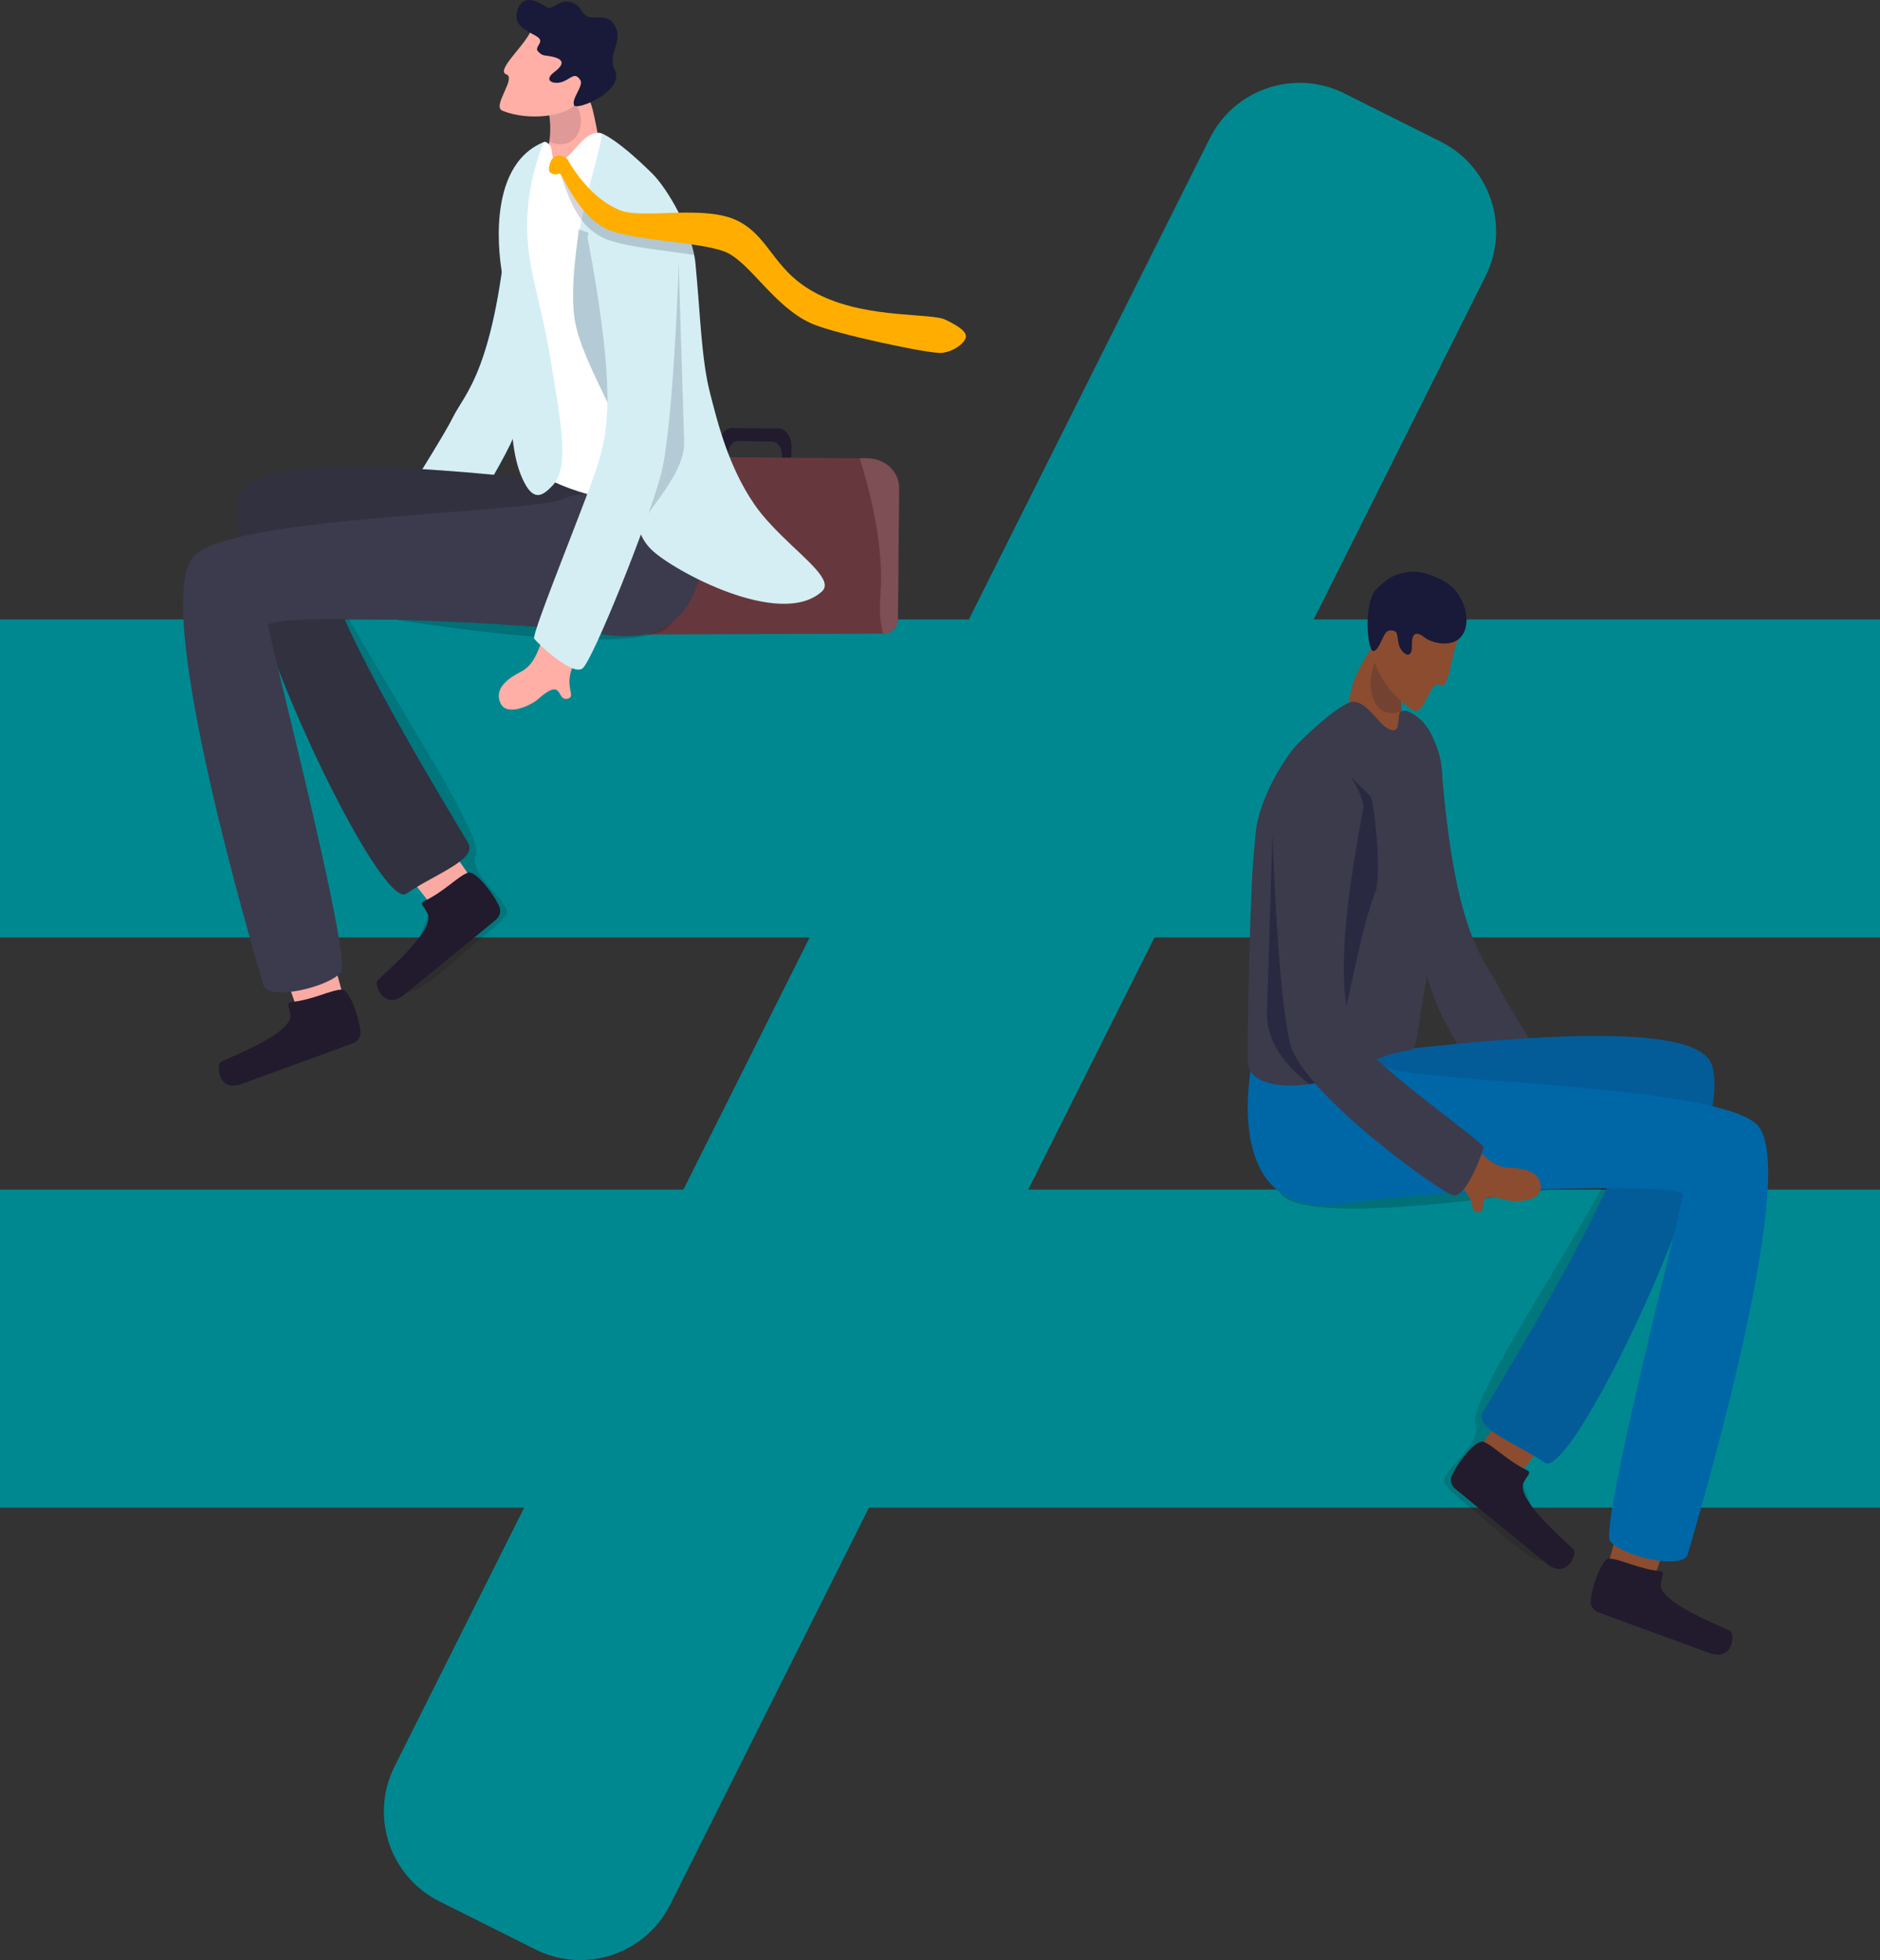 <svg xmlns="http://www.w3.org/2000/svg" id="Layer_1" viewBox="0 0 1588.52 1655.96"><rect x="0" y="0" width="1588.52" height="1655.96" fill="#333333" stroke="none"/><g><rect y="523.33" width="1588.52" height="268.67" style="fill:#008890;"></rect><rect y="1005.03" width="1588.52" height="268.67" style="fill:#008890;"></rect><path d="M1255.15,233.49L566.29,1609.08c-20.98,41.9-71.96,58.86-113.86,37.88l-81.18-40.65c-41.9-20.98-58.86-71.96-37.88-113.86L1022.23,116.85c20.98-41.9,71.96-58.86,113.86-37.88l81.18,40.65c41.9,20.98,58.86,71.96,37.88,113.86Z" style="fill:#008890;"></path></g><g><path d="M289.54,512.67c41.61,77.72,119.51,192.46,112.34,209.44-7.04,16.68,31.56,41.19,25.94,50.24-5.62,9.05-21.06,19.36-43.82,39.72-22.76,20.37-50.42,40.8-41.13,10.55,9.3-30.25,27.77-59.54,19.36-71.01-8.42-11.47-93.35-160.3-90.6-169.12,2.75-8.83,17.91-69.83,17.91-69.83Z" style="fill:#0a0a0a; opacity:.14;"></path><g><path d="M430.05,175.73c-11.66,138.3-37.36,156.09-47.63,177.37-10.27,21.28-83.46,133.71-81.43,137.97,2.03,4.25,25.89,37.37,35.64,32.1,9.75-5.27,75.84-109.03,94.65-148.03,18.81-39.01,50.6-185.8,50.6-185.8,0,0,5.52-64.57-27.33-58.11-24.82,4.88-24.49,44.5-24.49,44.5Z" style="fill:#0069ab;"></path><path d="M430.05,175.73c-11.66,138.3-37.36,156.09-47.63,177.37-10.27,21.28-83.46,133.71-81.43,137.97,2.03,4.25,25.89,37.37,35.64,32.1,9.75-5.27,75.84-109.03,94.65-148.03,18.81-39.01,50.6-185.8,50.6-185.8,0,0,5.09-66.44-27.33-58.11-19,4.88-24.49,44.5-24.49,44.5Z" style="fill:#d4eef4;"></path><g><path d="M365.03,764.83c-10.9-12-34.39-45.48-34.39-45.48l33.4-26.83,34.84,50.6-11.03,32.56-22.82-10.85Z" style="fill:#faaaa2;"></path><path d="M358.28,761.4c-4.16,2,0,4.14,2.97,10.45,6.83,14.44-36.71,50.34-42.43,56.79-2.95,3.33,5.92,25.49,22.83,11.64,14.62-11.98,61.61-50.17,77.52-63.38,3.33-2.76,4.41-7.42,2.57-11.34-6.55-13.98-22-31.38-26.8-28.13-8.53,3.33-19.34,15.64-36.67,23.97Z" style="fill:#211b2d;"></path><path d="M556.65,417.39c-145.56-19.17-327.48-38.95-352.25-2.75-31.48,46,114.66,357.01,138.86,340.38,24.2-16.64,60.36-28.81,52.33-42.81-8.04-14-149.74-244.03-113.04-242.02,36.7,2.01,243.33,42.19,257.54,34.15,14.21-8.04,16.56-86.95,16.56-86.95Z" style="fill:#3b3b4d;"></path><path d="M556.65,417.39c-145.56-19.17-327.48-38.95-352.25-2.75-31.48,46,114.66,357.01,138.86,340.38,24.2-16.64,60.36-28.81,52.33-42.81-8.04-14-149.74-244.03-113.04-242.02,36.7,2.01,243.33,42.19,257.54,34.15,14.21-8.04,16.56-86.95,16.56-86.95Z" style="fill:#0a0a0a; opacity:.18;"></path></g><g><path d="M618.67,361.58l39.26,.58c6.06,.09,10.86,7.13,10.73,15.71l-.35,23.82c0,.11-.1,.21-.21,.2l-7.31-.11c-.11,0-.21-.1-.2-.21l.25-16.79c.09-6.42-3.5-11.68-8.02-11.75l-29.35-.43c-4.53-.07-8.27,5.09-8.37,11.51l-.25,16.79c0,.11-.1,.21-.21,.2l-7.31-.11c-.11,0-.21-.1-.21-.21l.35-23.82c.13-8.58,5.14-15.48,11.19-15.39Z" style="fill:#211b2d;"></path><path d="M657.93,362.07c6.06,.09,10.86,7.13,10.73,15.71l-.36,23.82c0,.11-.1,.21-.21,.2l-7.3-.11c-.11,0-.21-.1-.21-.21l.25-16.79c.09-6.42-3.5-11.68-8.03-11.75h0l-3.01-10.64c-.04-.13,.06-.27,.2-.26l7.92,.03Z" style="fill:#211b2d;"></path><g><path d="M759.7,412.8l-1.02,110.55c-.06,6.68-5.53,12.05-12.21,11.98h-.15s-197.41,.71-197.41,.71c-22.27-.2-21.98-15.93-21.92-22.49l-2.16-104.5c.06-6.57,8.14-23.77,25.96-23.36l175.64,1.51,6.59,.05c14.51,.13,26.81,10.7,26.68,25.55Z" style="fill:#66383d;"></path><path d="M759.7,412.8l-1.02,110.55c-.06,6.68-5.53,12.05-12.21,11.98h0c-.09,0-.17-.06-.2-.14-2.2-6.58-3.53-16.91-2.3-33.14,2.97-39.39-7.9-84.16-17.46-114.59-.04-.13,.06-.27,.2-.27l6.31,.05c14.51,.13,26.81,10.7,26.68,25.55Z" style="fill:#7e4f54;"></path></g></g><path d="M321.48,521.24c-59.96-10.19,229.59,44.11,246.48,4.17l-166.57,.08c-8.37,0-73.08-7.79-79.91-4.26Z" style="fill:#0a0a0a; opacity:.18;"></path><g><path d="M251.2,852.11c-6.35-14.92-17.54-54.26-17.54-54.26l40.37-14.37,16.28,59.24-21.12,27.13-17.99-17.75Z" style="fill:#faaaa2;"></path><path d="M245.96,846.65c-4.59,.52-1.37,3.91-.62,10.84,1.71,15.88-51.21,35.49-58.74,39.7-3.88,2.17-2.79,26.02,17.74,18.5,17.75-6.51,74.67-27.14,94.04-34.39,4.05-1.52,6.61-5.56,6.16-9.86-1.6-15.36-10.47-36.87-16.06-35.37-9.15,.34-23.41,8.42-42.51,10.58Z" style="fill:#211b2d;"></path></g><path d="M591.96,423.82c3.81,25.61,6.08,72.02-18.26,96.9-13.26,13.56-34.42,20.73-67.54,14.68-52.03-9.51-281.01-18.67-279.67-6.87,1.34,11.81,70.98,280.47,61.61,292.79-9.38,12.33-61.61,25.11-65.63,10.68-4.02-14.43-96.28-321.04-58.93-361.98,31.47-34.5,287.26-36.31,312.39-48.62,25.13-12.32,116.03,2.42,116.03,2.42Z" style="fill:#3b3b4d;"></path><path d="M470.14,165.95l40.4-11.59c-.91-16.81-6.1-47.26-9.86-62.09-4.12-16.27-14.61-25.85-14.61-25.85l-7.57,16.61-17.42,7.27s1.53,.2,2.63,5c1.82,7.9,3.41,32.12-8.36,44.31-7.33,7.59,14.77,26.35,14.77,26.35Z" style="fill:#ffafa6;"></path><path d="M463.99,95.94c1.58,8.83,1.17,15.97,.17,24.06,23.42,8.68,30.94-14.82,24.61-27.75-2.37-4.84-10.26-9.24-10.26-9.24,0,0-17.55-4-14.52,12.92Z" style="fill:#191939; opacity:.14;"></path><path d="M508.04,112.52c-15.19-3.52-24.08,22.09-36.22,23.68-7.36,.96-3.86-10.46-7.52-13.84-2.25-2.08-4.36-4.71-7.2,.47-46.6,84.75-3.15,276.22-3.15,276.22,0,0,35.73,27.16,110.87,26.81,45.75-.21,15.17-43.4,13.18-54.21-1.98-10.81-36.95-221.95-36.95-221.95,0,0-9.56-17.44-33-37.19Z" style="fill:#fff;"></path><path d="M424.3,231.23c2.65,14.06,6.39,40.89,8.38,59.63,2.44,23.17,.54,37.46,0,46.49-1.22,20.49-.09,46.97,8.45,66.35,9.14,20.74,16.94,15.79,25.71,6.58,15.03-15.79,6.73-54.88-1.97-108.6-8.27-51.14-22.27-80.96-19.03-123.82,2.46-32.42,13.73-57.86,13.73-57.86-50.72,20.56-36.76,103.38-35.28,111.23Z" style="fill:#d4eef4;"></path><path d="M484.67,261.69c.03,.46,.06,.91,.11,1.36,.16,1.69,.34,3.37,.55,5.04,.05,.44,.12,.89,.18,1.33,.06,.45,.14,.9,.21,1.35,4.32,25.88,24.72,61.17,34.02,83.56h0c.32,.79,.63,1.56,.93,2.31,.45,1.13,.86,2.21,1.24,3.26,.39,1.08,.76,2.16,1.12,3.22,.25,.72,.48,1.44,.72,2.16,.27,.83,.54,1.64,.79,2.46,.29,.93,.57,1.86,.85,2.78,13.62,45.57,5.2,74.35,24.99,93.81,17.82,17.49,108.84,67.19,144.05,35.41,10.02-9.04-12.45-25.91-34.47-47.68-.08-.08-.14-.14-.2-.21-8.11-8.02-16.15-16.72-22.47-25.93-21.52-31.39-30.83-68.02-37.78-95.71-5.35-21.27-7.09-48.98-9.6-81.09-.67-8.45-1.39-17.21-2.24-26.23-2.6-27.65-23.87-63.78-36.59-76.31-30.23-29.81-42.52-33.78-42.52-33.78-.29,10.43-11.64,43.43-18.77,81.24-1.05,5.55-2.01,11.2-2.81,16.9-.01,.05-.01,.11-.02,.16-2.43,16.95-3.61,34.3-2.28,50.6Z" style="fill:#d4eef4;"></path><path d="M484.67,261.69c.03,.46,.06,.91,.11,1.36,.14,1.72,.32,3.4,.54,5.04,.05,.44,.12,.89,.19,1.33,.06,.45,.14,.9,.21,1.35,4.47,25.87,24.75,61.18,34.02,83.56h0c.33,.79,.64,1.56,.93,2.31,.45,1.13,.86,2.21,1.24,3.26,.39,1.08,.76,2.16,1.12,3.22,.25,.72,.49,1.44,.72,2.16,.27,.83,.54,1.64,.79,2.46,.29,.93,.57,1.86,.85,2.78,52.72,67.51-11.46,87.43,16.99,78.74-8.11-8.02,38.13-45.51,35.62-77.61l-4.5-147.54-83.72-30.09-1.02-.37c-.18,3.48-.94,9.64-1.79,17.27-.01,.05-.01,.11-.02,.16-1.59,14.44-3.46,34.05-2.28,50.6Z" style="fill:#191939; opacity:.17;"></path><path d="M468.53,527.32c-5.14,9.04-5.03,.03-10.09,12.86-4.89,12.41-7.89,21.92-18.58,27.48-8.77,4.56-22.86,13.17-17.02,26.28,5.26,11.81,25.97,1.88,31.66-3.18,21.83-19.43,15.41,1.37,24.58-.37,9.17-1.74-4.26-10.42,6.48-30.73,6.45-12.19,11.73-9.43,12.69-15.32,.96-5.89-29.71-17.03-29.71-17.03Z" style="fill:#ffafa6;"></path><path d="M496.4,200.38c25.6,134.77,15.98,165.86,9.78,188.66-6.2,22.8-57.59,146.73-54.81,150.54s32.29,32,40.91,25.03c8.62-6.97,54.61-121.06,65.97-162.85,11.35-41.79,15.75-191.92,15.75-191.92,0,0-4.35-56.79-37.5-52.13s-40.09,42.66-40.09,42.66Z" style="fill:#d4eef4;"></path><g><path d="M472.51,145.34c1.74-.56,8.24,32.48,25.4,47.64,4.74,4.19,10.12,7.69,16.17,9.79,17.7,6.13,49.06,9.03,72.48,12.59-1.9-8.81-3.29-15.09-9.49-25.83-17.87,.52-46.74-.64-55.85-4.35-6.75-2.74-12.78-6.57-18.13-10.95-10.07-8.23-17.73-18.4-23.3-26.93-2.84-4.35-1.98-9.5-6.45-10.97-5.93-1.95-3.07,9.73-.84,9.01Z" style="fill:#191939; opacity:.18;"></path><path d="M465.08,136.85c.99-2.79,4.3-6.82,10.24-4.88,4.47,1.47,4.32,3.41,7.16,7.76,8.53,13.07,21.99,29.99,41.43,37.89,19.43,7.9,72.7-5.4,100.54,9.5,27.84,14.9,29.28,44.09,70.18,63.12,40.89,19.03,92.11,14.06,104.13,19.83,12.02,5.77,18.88,10.72,17.14,15.64-1.74,4.91-10.4,11.4-20.29,12.42-9.89,1.02-89.61-15.96-109.47-24.62-32.42-14.14-52.73-52.82-73.9-60.94-21.17-8.12-70.42-8.7-95.48-17.37-27.94-9.67-41.63-49.33-43.86-48.61s-4.31,1.44-7.69-.52c-2.32-1.34-1.12-6.44-.13-9.23Z" style="fill:#ffae00;"></path></g><g><path d="M448.27,26.74c-5.92,12.79-29.42,32.83-20.5,36.05,8.93,3.22-12.53,27.01-3.16,30.79,22.71,9.14,54.47,4.25,61.5-5.76,7.03-10.01,16.75-41.58,16.75-41.58l-54.59-19.5Z" style="fill:#ffafa6;"></path><path d="M467.31,48.04c-7.56-1.79-8.41-.16-12.59-4.47s7.16-8.1-1.74-13.13c-8.9-5.02-19.09-9.39-16.11-20.59,4.3-16.2,17.31-8.69,25.23-3.74,5.1,3.18,10.86-8.32,21.72-3.78,8.52,3.56,5.65,8.25,13.11,11.77,4.5,2.12,16.41-2.23,21.64,6.03,9.69,15.32-6.24,24,.92,39.2,8.35,17.72-32.07,34.3-34.37,29.68-2.68-5.39,8.28-16.61,5.28-21.27-4.52-7.03-7.25-1.98-14.31,1.04-7.53,3.23-18-.22-7.63-7.99,10.37-7.77,5.69-11.13-1.15-12.76Z" style="fill:#191939;"></path></g></g></g><g><path d="M1359.1,993.43c-41.61,77.72-119.51,192.46-112.34,209.44,7.04,16.68-31.56,41.19-25.94,50.24,5.62,9.05,21.06,19.36,43.82,39.72,22.76,20.37,50.42,40.8,41.13,10.55-9.3-30.25-27.77-59.54-19.36-71.01,8.42-11.47,93.35-160.3,90.6-169.12-2.75-8.83-17.91-69.83-17.91-69.83Z" style="fill:#0a0a0a; opacity:.14;"></path><path d="M1218.59,656.49c11.66,138.3,37.36,156.09,47.63,177.37,10.27,21.28,83.46,133.71,81.43,137.97-2.03,4.25-25.89,37.37-35.64,32.1-9.75-5.27-75.84-109.03-94.65-148.03-18.81-39.01-50.6-185.8-50.6-185.8,0,0-5.52-64.57,27.33-58.11,24.82,4.88,24.49,44.5,24.49,44.5Z" style="fill:#3b3b4c;"></path><path d="M1218.59,656.49c11.66,138.3,37.36,156.09,47.63,177.37,10.27,21.28,83.46,133.71,81.43,137.97-2.03,4.25-25.89,37.37-35.64,32.1-9.75-5.27-75.84-109.03-94.65-148.03-18.81-39.01-50.6-185.8-50.6-185.8,0,0-5.52-64.57,27.33-58.11,24.82,4.88,24.49,44.5,24.49,44.5Z" style="fill:#3b3b4c;"></path><path d="M1283.61,1245.59c10.9-12,34.4-45.48,34.4-45.48l-33.4-26.83-34.84,50.6,11.03,32.56,22.82-10.85Z" style="fill:#8b4c30;"></path><path d="M1290.36,1242.15c4.16,2,0,4.14-2.97,10.45-6.83,14.44,36.71,50.34,42.43,56.79,2.95,3.33-5.92,25.49-22.83,11.64-14.62-11.98-61.6-50.17-77.52-63.38-3.33-2.76-4.41-7.42-2.57-11.34,6.55-13.98,22-31.38,26.8-28.13,8.53,3.33,19.34,15.64,36.67,23.97Z" style="fill:#211b2d;"></path><path d="M1091.99,898.15c145.56-19.17,327.48-38.95,352.25-2.75,31.48,46-114.66,357.01-138.86,340.38-24.2-16.64-60.36-28.81-52.33-42.81,8.04-14,149.74-244.03,113.04-242.02-36.7,2.01-243.33,42.19-257.54,34.15-14.21-8.04-16.56-86.95-16.56-86.95Z" style="fill:#0067a7;"></path><path d="M1091.99,898.15c145.56-19.17,327.48-38.95,352.25-2.75,31.48,46-114.66,357.01-138.86,340.38-24.2-16.64-60.36-28.81-52.33-42.81,8.04-14,149.74-244.03,113.04-242.02-36.7,2.01-243.33,42.19-257.54,34.15-14.21-8.04-16.56-86.95-16.56-86.95Z" style="fill:#191939; opacity:.14;"></path><path d="M1327.16,1002c59.96-10.19-229.59,44.11-246.48,4.17l166.57,.08c8.37,0,73.08-7.79,79.91-4.26Z" style="fill:#0a0a0a; opacity:.18;"></path><g><path d="M1397.44,1332.87c6.35-14.92,17.54-54.26,17.54-54.26l-40.37-14.37-16.28,59.24,21.12,27.13,17.99-17.75Z" style="fill:#8b4c30;"></path><path d="M1402.68,1327.41c4.59,.52,1.37,3.91,.62,10.84-1.71,15.88,51.21,35.49,58.74,39.7,3.88,2.17,2.79,26.02-17.74,18.5-17.75-6.51-74.67-27.14-94.04-34.39-4.05-1.52-6.61-5.56-6.16-9.86,1.6-15.36,10.47-36.87,16.06-35.37,9.15,.34,23.41,8.42,42.51,10.58Z" style="fill:#211b2d;"></path></g><path d="M1056.68,904.58c-3.81,25.61-6.08,72.02,18.26,96.9,13.26,13.56,34.42,20.73,67.54,14.68,52.03-9.51,281.01-18.67,279.67-6.87-1.34,11.81-70.98,280.47-61.61,292.79s61.61,25.11,65.63,10.68,96.28-321.04,58.93-361.98c-31.47-34.5-287.26-36.31-312.38-48.62-25.13-12.32-116.03,2.42-116.03,2.42Z" style="fill:#0067a7;"></path><path d="M1178.5,646.7l-43.95-14.86c.91-16.81,5.09-47.16,11.29-61.14,7.21-16.26,15.47-26.28,15.47-26.28l8.82,19.36,17.42,7.27s-1.53,.2-2.63,5c-1.82,7.9-3.41,32.12,8.36,44.3,7.33,7.59-14.77,26.35-14.77,26.35Z" style="fill:#8b4c30;"></path><path d="M1184.65,576.7c-1.58,8.83-1.17,15.97-.17,24.06-23.42,8.68-28.86-18.23-25.4-32.2,1.28-5.16,3.99-14.12,3.99-14.12,0,0,24.6,5.34,21.58,22.26Z" style="fill:#191939; opacity:.2;"></path><path d="M1140.6,593.27c15.19-3.52,24.08,22.09,36.22,23.68,7.36,.96,2.78-15.18,7.66-16.19,7.42-1.53,7.43,3.31,10.28,8.5,46.6,84.75-.07,270.55-.07,270.55,0,0-35.73,27.16-110.87,26.81-45.75-.21-15.16-43.4-13.18-54.21,1.98-10.81,36.95-221.95,36.95-221.95,0,0,9.56-17.44,33-37.19Z" style="fill:#3b3b4c;"></path><path d="M1208,755.35c-2.44,23.17-6.38,46.54-5.84,55.57,1.22,20.49-3.62,75.24-9.2,76.15-25.3,4.12-24.12,5.75-24.12,5.75-15.03-15.79,6.21-56.65,14.91-110.38,8.27-51.14,22.27-80.96,19.03-123.82-2.46-32.42-13.73-57.86-13.73-57.86,50.72,20.56,20.93,135.85,18.94,154.59Z" style="fill:#3b3b4c;"></path><path d="M1163.96,742.45c-.03,.46-.06,.91-.11,1.36-.16,1.69-.34,3.37-.55,5.04-.05,.44-.12,.89-.18,1.33-.06,.45-.14,.9-.21,1.35-4.32,25.88-24.72,61.17-34.02,83.56h0c-.32,.79-.63,1.56-.93,2.31-.45,1.13-.86,2.21-1.24,3.26-.39,1.08-.76,2.16-1.12,3.22-.25,.72-.48,1.44-.72,2.16-.27,.83-.54,1.64-.79,2.46-.29,.93-.57,1.86-.85,2.78-13.62,45.57,37.71,31.77,17.92,51.23-17.82,17.49-86.38,23.28-86.86-5.27-.45-26.67,1.91-135.27,4.42-167.38,.67-8.45,1.39-17.21,2.24-26.23,2.6-27.65,23.87-63.78,36.59-76.31,30.23-29.81,42.52-33.78,42.52-33.78,.29,10.43,11.64,43.43,18.77,81.24,1.05,5.55,2.01,11.2,2.81,16.9,.01,.05,.01,.11,.02,.16,2.43,16.95,3.61,34.3,2.28,50.6Z" style="fill:#3b3b4c;"></path><path d="M1163.96,742.45c-.03,.46-.06,.91-.11,1.36-.14,1.72-.32,3.4-.54,5.04-.05,.44-.12,.89-.19,1.33-.06,.45-.04,.93-.21,1.35-14.34,34.55-24.1,104.89-33.37,127.27l-.65-43.7c-.33,.78-.64,1.55-.93,2.3-.45,1.13-.86,2.21-1.24,3.26-.39,1.08-.76,2.16-1.12,3.22-.25,.72-.49,1.44-.72,2.16-.27,.83-.54,1.64-.79,2.46-.29,.93-.57,1.86-.85,2.78-52.72,67.51,18.7,58.5-16.72,64.7-11.57-8.56-38.4-31.47-35.88-63.57l4.5-147.54,65.95-48.7,17.45,16.95c1.23,6.34,2.28,10.94,3.13,18.57,.01,.05,.01,.11,.02,.16,1.59,14.44,3.46,34.05,2.28,50.6Z" style="fill:#191939; opacity:.52;"></path><path d="M1231.94,962.58c8.55,5.93,4.55-2.15,14.66,7.23,9.78,9.07,16.59,16.36,28.63,16.75,9.88,.32,26.31,1.99,26.71,16.34,.36,12.92-22.61,12.92-29.92,10.82-28.08-8.08-13.3,7.9-22.32,10.29-9.02,2.39-.66-11.24-19.13-24.9-11.09-8.2-14.65-3.43-18.06-8.33-3.41-4.89,19.43-28.2,19.43-28.2Z" style="fill:#8b4c30;"></path><path d="M1152.24,681.13c-25.6,134.77-15.98,165.86-9.78,188.66,6.2,22.8,111.92,94.98,111.1,99.62-.82,4.64-14.94,42.94-25.75,40.47-10.81-2.47-126.07-85.58-137.42-127.37-11.35-41.79-15.75-191.92-15.75-191.92,0,0,4.35-56.79,37.5-52.13,33.15,4.66,40.09,42.66,40.09,42.66Z" style="fill:#3b3b4c;"></path><g><path d="M1232.19,540.12c-6.33,12.59-7.39,43.46-15.47,38.48-8.08-4.98-13.35,26.62-22.13,21.63-21.29-12.09-37.22-39.99-33.76-51.72,3.46-11.73,22.12-38.98,22.12-38.98l49.24,30.6Z" style="fill:#8b4c30;"></path><path d="M1203.69,538.51c6.11,4.8,20.46,7.92,28.53,1.65,10.27-7.96,8.91-27.09-2.52-41.38-7.48-9.35-26.5-16.28-36.26-15.78-15.15,.77-21.91,6.65-29.89,14.14-12.16,11.41-8.06,54.01-3.01,52.93,5.89-1.26,7.85-16.82,13.37-17.37,8.32-.83,6.06,4.44,8.08,11.85,2.16,7.91,11.37,13.95,11,1s5.17-11.39,10.7-7.04Z" style="fill:#191939;"></path></g></g></svg>